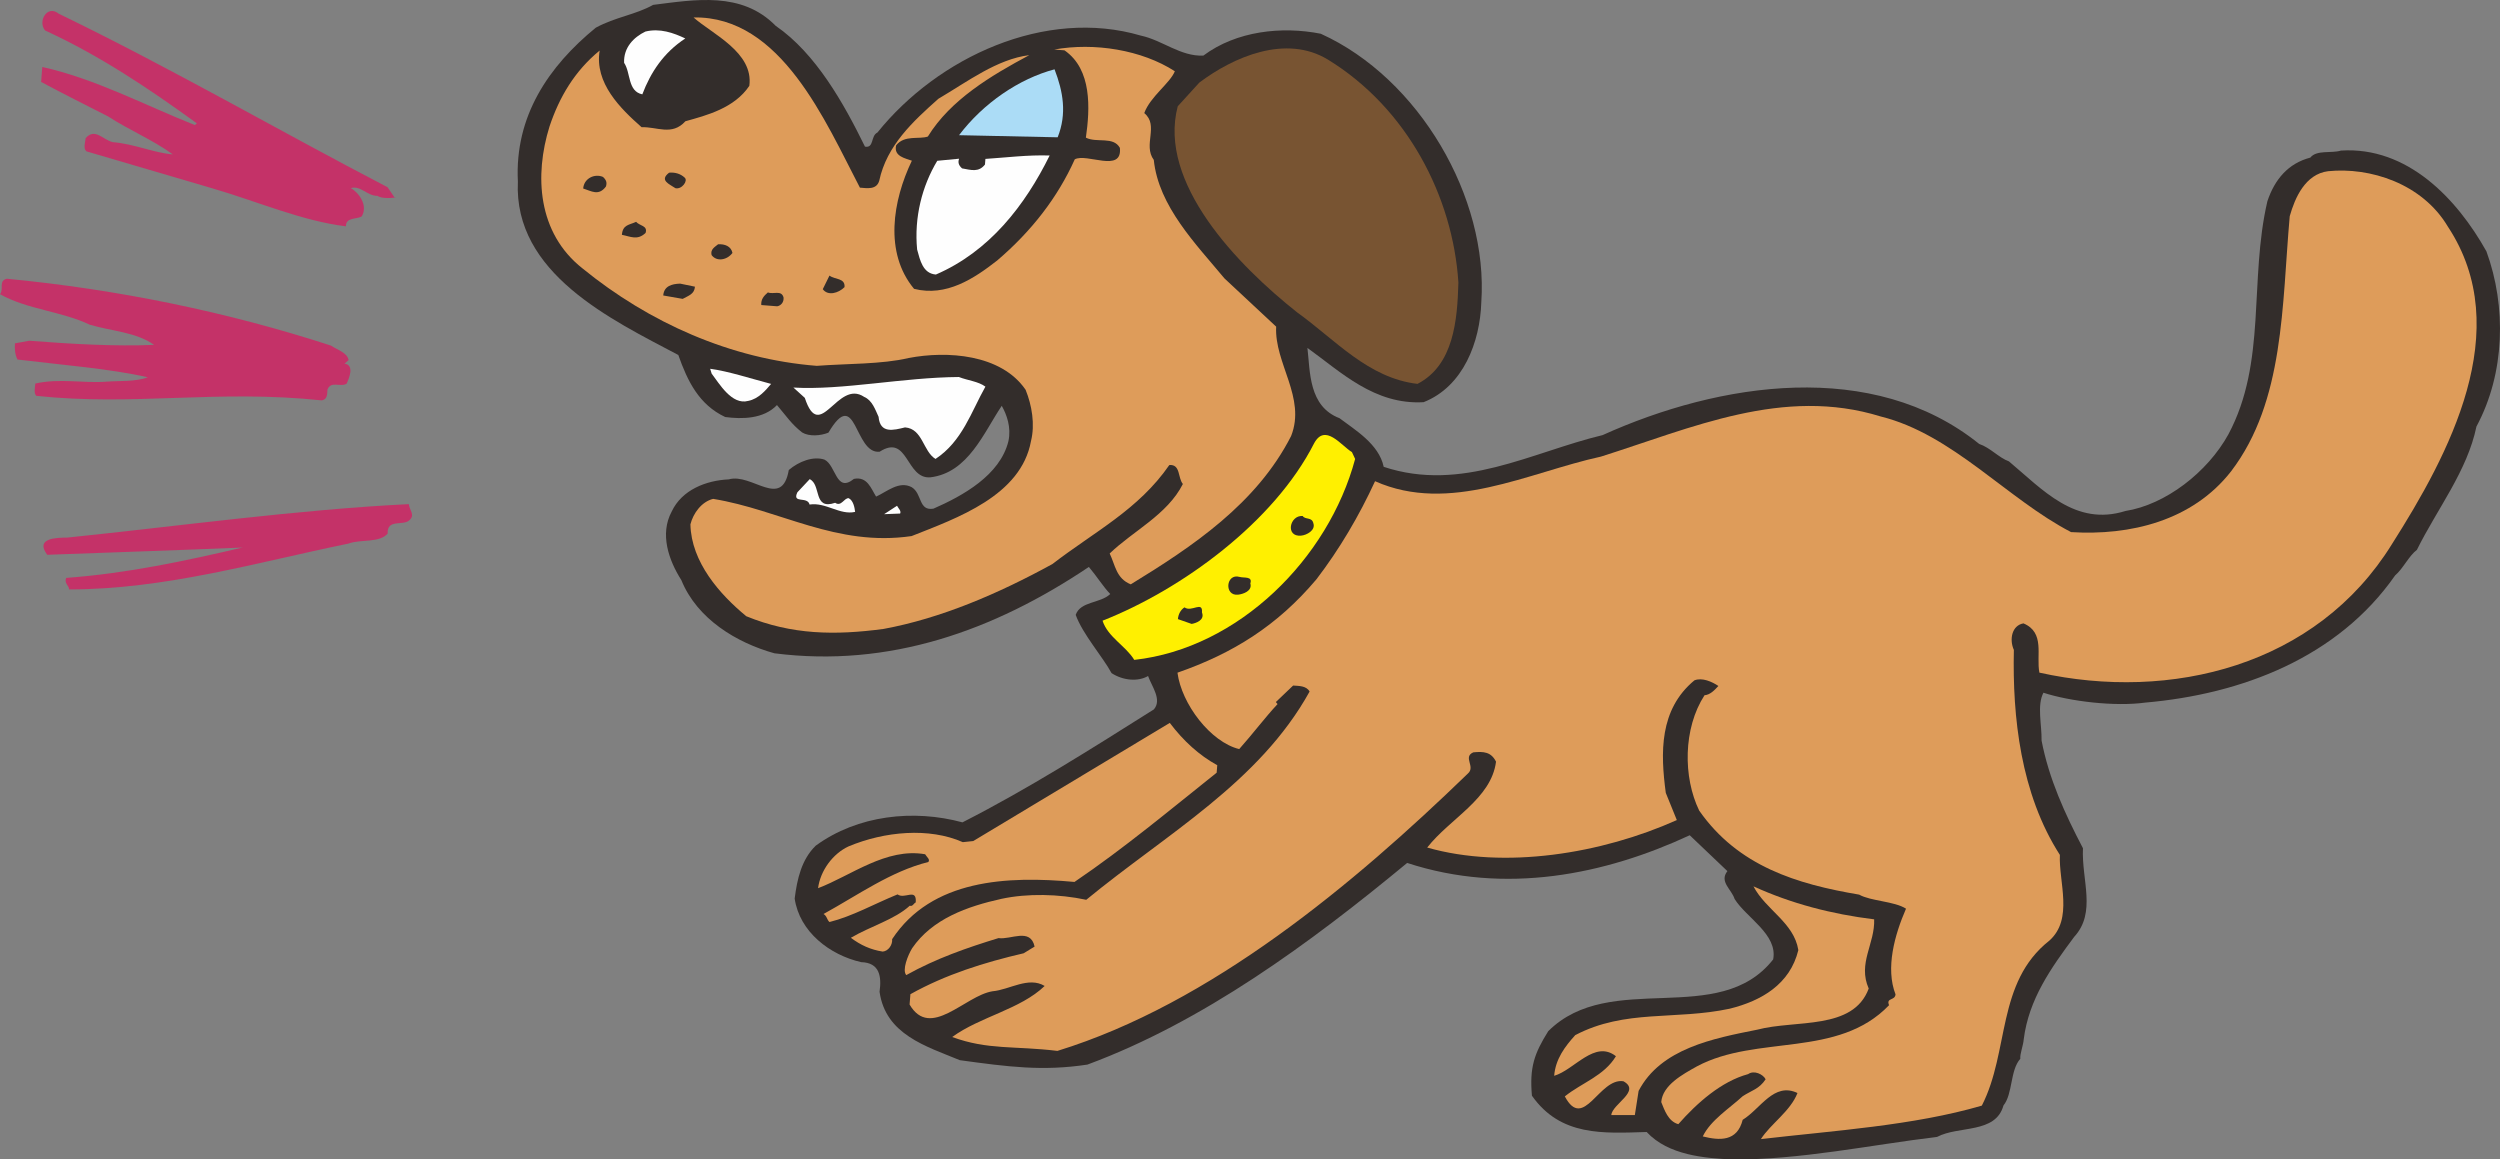<?xml version="1.0" encoding="UTF-8"?>
<!DOCTYPE svg PUBLIC "-//W3C//DTD SVG 1.1//EN" "http://www.w3.org/Graphics/SVG/1.1/DTD/svg11.dtd">
<svg version="1.1" xmlns="http://www.w3.org/2000/svg" xmlns:xlink="http://www.w3.org/1999/xlink" x="0" y="0" width="457.444" height="212.155" viewBox="0, 0, 457.444, 212.155">
  <rect x="0" y="0" width="457.444" height="212.155" fill="#808080" stroke="none"/>
  <g id="Layer_1">
    <path d="M1.253,51.002 C21.589,52.949 41.751,57.111 60.554,63.233 C61.692,64.015 63.554,64.505 63.785,65.898 L63.046,66.528 C64.916,66.847 63.871,69.18 63.449,70.178 C62.356,70.949 60.572,69.606 59.919,71.276 C59.854,72.13 59.96,73.001 58.901,73.264 C39.603,71.231 24.554,74.354 6.63,72.429 C6.158,71.875 6.394,71.031 6.463,70.178 C11.019,69.156 15.24,70.178 19.574,69.828 C21.654,69.651 24.735,69.892 27.041,69.039 C20.274,67.473 11.206,66.765 3.195,65.784 C2.746,64.895 2.655,63.856 2.737,62.825 L5.351,62.345 C13.053,62.948 21.109,63.406 28.194,63.103 C24.931,60.778 20.469,60.602 16.435,59.421 C11.288,56.952 4.942,56.626 0,53.83 C0.763,52.858 -0.331,51.393 1.253,51.002" fill="#C43268" id="path833"/>
    <path d="M10.747,2.508 C31.143,12.375 51.068,23.925 70.915,34.26 L72.154,36.079 C73.361,36.002 70.216,36.619 69.072,35.839 C67.175,35.862 65.959,33.869 64.193,34.423 C65.673,35.231 67.384,37.605 66.195,39.579 C65.283,40.196 63.263,39.688 63.299,41.412 C55.284,40.442 47.123,36.874 39.045,34.519 L15.821,27.697 C15.181,27.134 15.599,26.135 15.667,25.282 C17.369,23.349 18.748,25.518 20.605,26.008 C24.539,26.317 28.198,27.987 31.62,28.25 C27.875,25.546 23.7,23.843 19.769,21.298 C15.798,19.264 11.65,17.213 7.524,14.993 L7.738,12.257 C17.382,14.39 26.473,19.237 35.655,22.886 L36.022,22.569 C27.226,16.196 18.236,10.16 8.264,5.585 C6.839,3.924 8.641,0.792 10.747,2.508" fill="#C43268" id="path835"/>
    <path d="M12.34,98.363 C32.3,96.312 54.58,93.234 74.8,92.245 C74.891,93.285 76.021,94.238 74.913,95.177 C73.792,96.299 70.81,94.859 70.933,97.628 C69.422,99.398 66.036,98.617 63.735,99.47 C46.756,102.957 30.186,107.849 12.63,107.853 C12.685,107.168 11.682,106.742 12.108,105.743 C23.364,104.908 33.871,102.63 44.391,100.187 C32.99,100.669 20.564,101.073 8.645,101.513 C6.308,98.399 10.447,98.382 12.34,98.363" fill="#C43268" id="path837"/>
    <path d="M44.242,62.644 C39.753,62.808 31.08,59.2 24.109,58.133 C30.359,59.658 38.074,60.093 44.242,62.644" fill="#C43268" id="path839"/>
    <path d="M49.488,63.747 L46.951,63.197 L49.175,63.374 z" fill="#C43268" id="path841"/>
    <path d="M109.021,5.063 C112.62,3.107 116.265,2.708 119.51,0.892 C127.157,-0.061 135.712,-1.622 141.93,4.723 C149.283,9.77 154.416,18.956 158.269,26.831 C159.971,27.144 159.286,24.847 160.543,24.257 C171.608,10.491 191.265,1.36 208.766,6.52 C212.66,7.346 216.041,10.369 220.189,10.174 C226.221,5.658 234.558,4.759 241.675,6.175 C259.634,14.304 272.378,36.139 271.044,55.319 C270.822,62.526 267.772,70.723 260.483,73.591 C251.492,74.095 245.419,68.109 239.228,63.661 C239.746,68.009 239.423,74.354 245.106,76.523 C247.866,78.629 252.309,81.22 253.185,85.419 C267.45,90.158 280.257,82.728 293.242,79.614 C314.665,69.933 342.722,65.594 362.152,81.234 C364.167,81.906 365.742,83.757 367.588,84.42 C373.72,89.549 379.73,96.388 388.912,93.498 C396.232,92.349 403.929,86.409 407.742,79.482 C414.808,66.257 411.5,51.371 414.88,36.824 C416.229,32.798 418.698,29.894 422.742,28.836 C423.89,27.375 426.585,28.101 428.351,27.552 C440.46,26.78 449.524,36.275 454.961,45.997 C458.651,56.099 458.378,68.308 453.132,78.048 C451.462,86.181 445.925,93.153 442.24,100.61 C440.774,101.704 439.73,104.027 438.254,105.289 C427.784,120.309 410.21,127.017 392.529,128.56 C386.955,129.323 378.772,128.342 373.902,126.754 C372.69,129.06 373.616,132.582 373.562,135.504 C374.901,142.494 377.841,148.929 381.136,155.211 C380.851,161.039 383.66,166.939 379.516,171.441 C375.287,177.132 371.22,182.833 370.298,190.167 C370.203,191.366 369.572,192.863 369.672,193.735 C367.789,195.822 368.31,200.17 366.59,202.276 C365.152,207.496 358.384,205.934 354.436,208.031 C342.273,209.493 329.31,212.261 316.924,212.152 C311.951,211.925 305.274,211.399 301.302,207.132 C293.37,207.369 285.572,207.967 280.307,200.488 C279.853,195.287 280.739,192.772 283.298,188.678 C294.69,177.35 314.501,188.198 324.45,175.553 C325.326,170.969 319.535,167.937 317.397,164.497 C316.847,162.727 314.542,161.338 316.076,159.396 L309.182,152.833 C293.642,160.049 275.442,163.78 257.478,157.898 C239.619,172.675 220.076,186.981 198.976,194.796 C190.784,196.041 184.479,195.205 175.625,193.989 C169.452,191.438 162.045,189.314 160.938,181.471 C161.324,178.749 161.01,176.143 157.575,176.052 C151.825,174.736 146.301,170.515 145.407,164.416 C145.861,160.839 146.655,157.281 149.26,154.739 C156.935,149.138 167.178,148.049 176.11,150.473 C188.124,144.355 199.72,137.002 211.135,129.804 C212.655,128.034 210.776,125.647 210.068,123.695 C208.257,124.757 205.521,124.548 203.392,123.168 C201.74,120.119 198.1,116.042 196.829,112.503 C197.714,109.991 201.291,110.445 203.151,108.693 C201.88,107.385 200.655,105.398 199.239,103.737 C181.792,115.453 162.663,122.215 141.699,119.538 C134.791,117.614 127.557,113.265 124.67,106.147 C122.369,102.525 120.681,97.746 122.9,93.611 C124.765,89.622 129.204,87.906 133.348,87.715 C137.578,86.5 143.069,93.302 144.331,86 C146.174,84.42 148.834,83.421 150.853,84.098 C153.004,85.128 152.95,90.289 156.25,87.625 C158.705,87.126 159.386,89.413 160.307,90.865 C162.268,89.99 164.496,87.924 166.811,89.14 C168.781,90.33 168.018,93.542 170.805,93.071 C176.151,90.729 182.991,86.966 184.521,80.717 C185.061,78.18 184.208,75.87 183.299,74.254 C179.991,79.156 177.177,86.508 170.224,87.343 C165.717,87.679 166.207,79.283 160.952,82.655 C156.263,83.15 156.74,70.442 151.584,79.165 C150.159,79.741 148.08,79.918 146.769,79.128 C144.817,77.603 143.9,76.151 142.167,74.118 C139.725,76.682 135.767,76.714 132.694,76.305 C127.883,74.032 125.805,69.738 124.116,64.955 C111.885,58.487 93.958,50.018 94.761,33.211 C94.148,21.28 100.375,12.13 109.021,5.063" fill="#332D2B" id="path843"/>
    <path d="M109.725,9.247 C108.745,15.197 113.542,19.877 117.404,23.281 C120.168,23.149 122.959,24.919 125.41,22.187 C129.286,21.111 134.383,19.79 137.111,15.705 C137.932,9.569 130.28,6.211 126.903,3.193 C142.938,2.898 151.053,22.305 157.344,34.337 C158.71,34.445 160.403,34.75 160.884,33.061 C162.254,26.625 167.079,22.187 171.704,18.075 C177.118,14.884 182.429,10.827 188.342,10.087 C181.33,13.836 173.928,18.247 169.779,24.982 C168.186,25.545 165.504,24.646 163.975,26.589 C163.471,28.618 165.685,28.968 166.852,29.403 C163.353,36.701 161.742,46.214 167.251,52.85 C173.161,54.348 178.248,50.957 182.46,47.667 C188.737,42.31 193.525,36.139 196.657,29.158 C198.813,27.951 205.407,31.736 204.913,27.052 C203.71,24.892 200.674,26.204 198.69,25.187 C199.448,19.908 199.843,12.71 194.778,9.211 L192.899,9.061 C200.233,7.745 208.902,9.116 214.97,13.037 C214.108,15.206 210.473,17.676 209.374,20.689 C212.124,22.967 209.088,26.517 211.117,29.258 C211.993,37.764 218.85,44.676 224.043,50.935 L233.51,59.77 C233.156,66.456 239.029,72.774 236.242,79.786 C229.93,92.199 218.12,100.056 206.905,106.922 C204.236,105.851 204.078,103.428 203.047,101.276 C207.332,97.142 213.591,94.191 216.441,88.56 C215.492,87.452 216.041,84.915 213.958,85.092 C208.326,93.261 200.261,97.273 192.563,103.21 C182.669,108.638 172.158,113.146 161.674,115.08 C152.801,116.269 144.89,116.17 136.553,112.757 C131.696,108.761 126.481,102.847 126.331,95.948 C126.835,93.924 128.374,91.8 130.489,91.282 C142.725,93.274 153.037,100.105 166.798,98.09 C175.148,94.786 186.831,90.71 188.651,80.698 C189.404,77.657 188.819,74.167 187.662,71.321 C183.186,64.777 173.251,64.159 166.258,65.508 C161.347,66.674 154.988,66.519 149.447,66.941 C133.698,65.703 118.734,59.022 106.593,49.119 C98.329,42.615 97.775,32.067 100.543,23.158 C102.336,17.789 105.127,13.019 109.725,9.247" fill="#DE9C5A" id="path845"/>
    <path d="M110.324,32.368 C110.964,32.935 111.095,33.457 110.868,34.134 C109.525,35.922 108.227,34.959 106.711,34.492 C106.856,32.608 108.817,31.727 110.324,32.368" fill="#332D2B" id="path847"/>
    <path d="M118.089,5.776 C120.726,5.122 123.24,6.007 125.392,7.038 C121.403,9.652 119.052,13.255 117.53,17.263 C114.821,16.71 115.435,13.31 114.199,11.495 C114.073,8.726 115.942,6.811 118.089,5.776" fill="#FEFEFE" id="path849"/>
    <path d="M116.392,40.591 C117.023,41.331 118.571,41.277 118.126,42.619 C116.633,44.054 115.321,43.255 113.791,42.969 C113.941,41.085 115.14,41.181 116.392,40.591" fill="#332D2B" id="path851"/>
    <path d="M122.433,31.596 C123.472,31.505 124.489,31.759 125.288,32.508 C125.932,33.071 124.77,34.704 123.59,34.437 C122.447,33.665 120.604,32.998 122.433,31.596" fill="#332D2B" id="path853"/>
    <path d="M124.452,51.897 L127.161,52.456 C127.057,53.822 126.004,54.085 124.919,54.688 L121.357,54.066 C121.493,52.351 122.9,51.947 124.452,51.897" fill="#332D2B" id="path855"/>
    <path d="M131.392,44.699 C132.604,44.617 133.775,45.053 134.024,46.278 C133.062,47.586 131.138,47.949 130.203,46.669 C129.94,45.611 130.838,45.171 131.392,44.699" fill="#332D2B" id="path857"/>
    <path d="M141.091,70.246 C140.142,71.376 138.808,72.992 136.893,73.359 C133.897,74.163 131.623,70.196 130.216,68.362 L129.944,67.477 C133.185,67.904 137.383,69.27 141.091,70.246" fill="#FEFEFE" id="path859"/>
    <path d="M140.51,53.503 C141.513,53.921 142.966,53.009 143.369,54.411 C143.473,55.282 142.902,55.927 142.207,56.045 L139.298,55.817 C139.212,54.774 139.775,54.13 140.51,53.503" fill="#332D2B" id="path861"/>
    <path d="M175.452,68.985 C177.122,69.633 179.006,69.784 180.308,70.746 C177.708,75.362 176.078,80.744 171.177,83.976 C168.876,82.587 168.853,78.457 165.603,78.203 C163.497,78.72 161.033,79.392 160.761,76.269 C160.171,75.016 159.621,73.256 158.119,72.621 C153.213,69.307 150.04,81.28 147.263,72.801 L145.171,70.914 C154.08,71.44 165.285,69.044 175.452,68.985" fill="#FEFEFE" id="path863"/>
    <path d="M148.157,87.674 C150.318,88.704 148.742,93.402 152.814,91.999 C153.953,92.776 154.434,91.092 155.292,91.159 C156.117,91.573 156.367,92.798 156.467,93.665 C153.667,94.305 151.103,91.863 148.134,92.318 C147.748,90.742 144.876,92.236 145.906,90.075 z" fill="#FEFEFE" id="path865"/>
    <path d="M151.774,50.426 C152.746,51.189 154.666,50.825 154.53,52.536 C153.414,53.657 151.479,54.194 150.55,52.913 z" fill="#332D2B" id="path867"/>
    <path d="M155.278,154.866 C161.863,152.116 170.015,151.372 176.169,154.095 L178.08,153.895 L214.044,132.273 C216.535,135.568 219.426,138.21 222.731,140.016 L222.621,141.387 C214.171,148.122 205.702,155.212 196.607,161.375 C184.298,160.24 170.473,160.876 163.243,171.841 C163.334,172.885 162.558,174.028 161.514,174.119 C159.304,173.774 157.479,172.939 155.687,171.595 C159.295,169.471 163.697,168.264 166.475,165.722 C166.979,165.94 167.201,165.269 167.559,165.124 C167.773,162.383 165.53,164.615 164.233,163.653 C159.962,165.387 155.995,167.656 151.783,168.709 C151.293,168.319 151.348,167.638 150.69,167.238 C156.985,163.78 163.016,159.432 169.865,157.725 C170.241,157.245 169.588,156.845 169.279,156.309 C162.145,155.057 155.718,160.231 149.687,162.518 C150.109,159.278 152.419,156.182 155.278,154.866" fill="#DE9C5A" id="path869"/>
    <path d="M164.133,92.544 C164.432,93.084 164.923,93.47 164.709,93.969 L161.773,94.083 z" fill="#FEFEFE" id="path871"/>
    <path d="M171.499,29.421 L175.489,29.04 C175.262,29.716 175.393,30.243 176.038,30.811 C177.735,31.119 179.079,31.564 180.227,30.107 L180.309,29.076 C183.939,28.845 188.115,28.314 192.063,28.454 C187.561,37.572 181.044,46.01 171.245,50.235 C168.849,50.045 168.349,47.599 167.814,45.66 C167.247,39.761 168.726,34.024 171.499,29.421" fill="#FEFEFE" id="path873"/>
    <path d="M192.958,12.683 C194.528,16.767 195.25,20.784 193.53,25.123 L175.484,24.737 C179.905,18.891 186.454,14.412 192.958,12.683" fill="#ABDCF6" id="path875"/>
    <path d="M183.281,164.46 C188.006,163.452 193.679,163.562 198.758,164.642 C213.481,152.542 230.401,143.201 239.628,126.536 C239.024,125.456 237.64,125.519 236.614,125.438 L233.45,128.46 L233.764,128.832 C231.513,131.237 229.198,134.324 226.747,137.065 C221.514,135.785 216.204,128.832 215.45,123.087 C225.544,119.573 233.687,114.536 240.894,105.979 C245.119,100.455 248.696,94.368 251.605,88.051 C265.243,94.114 279.621,86.462 292.933,83.549 C309.531,78.312 326.31,70.673 344.124,76.205 C357.295,79.473 367.216,91.273 378.962,97.364 C389.759,98.036 401.16,95.317 408.245,86.235 C418.034,73.4 417.522,55.8 418.97,39.561 C419.923,36.184 421.816,31.858 425.987,31.327 C433.62,30.552 443.201,33.538 447.917,41.485 C460.375,60.365 448.085,83.163 437.673,99.561 C423.863,121.888 397.185,128.405 373.162,123.077 C372.54,119.928 374.251,115.752 370.248,114.064 C368.156,114.418 367.612,116.959 368.491,118.92 C368.224,131.129 369.698,145.189 376.91,156.427 C376.689,161.401 379.43,168.154 374.987,172.112 C365.26,179.792 367.72,192.372 362.632,202.303 C350.114,205.97 335.414,206.887 322.207,208.43 C323.978,205.644 327.599,203.347 328.897,199.997 C324.581,197.937 322.125,202.911 318.871,204.899 C317.86,208.947 314.61,208.693 311.569,207.94 C313.012,204.953 316.452,202.812 318.866,200.587 C320.496,199.517 321.894,199.28 323.07,197.483 C322.624,196.584 320.968,195.759 319.87,196.539 C314.946,197.873 310.502,201.831 307.098,205.698 C305.241,205.198 304.548,203.083 303.971,201.658 C304.216,198.581 307.811,196.62 310.511,195.114 C321.477,189.259 336.277,193.698 345.654,183.931 C345.077,182.506 346.742,183.15 346.838,181.952 C344.982,177.159 346.661,171.096 348.758,166.267 C346.629,164.896 342.326,164.905 340.185,163.697 C328.797,161.773 318.036,158.523 310.915,148.321 C307.951,142.231 307.965,133.28 311.886,127.217 C312.926,127.126 313.679,126.327 314.428,125.519 C313.284,124.747 311.45,123.912 310.034,124.493 C303.585,129.84 303.822,137.773 304.802,145.08 L306.822,150.055 C293.078,156.218 275.292,159.123 261.145,155.083 C265.353,149.728 272.859,146.188 273.739,139.371 C272.85,137.583 271.484,137.474 269.573,137.664 C267.608,138.545 270.054,140.288 268.579,141.55 C247.701,161.773 221.541,183.649 193.484,192.291 C185.646,191.338 180.758,192.154 174.231,189.749 C179.346,186.019 186.685,184.702 191.151,180.409 C188.192,178.62 184.724,181.107 181.606,181.38 C176.551,182.188 170.228,190.303 166.434,183.804 L166.584,181.915 C173.065,178.294 180.127,176.097 187.311,174.427 L189.308,173.201 C188.546,169.698 184.924,171.994 182.714,171.649 C176.891,173.429 171.231,175.398 165.825,178.421 C165.036,177.495 166.107,174.826 166.897,173.51 C170.591,168.118 176.968,165.858 183.281,164.46" fill="#DE9C5A" id="path877"/>
    <path d="M240.436,81.148 C242.46,77.349 245.401,81.539 247.375,82.728 L247.96,83.98 C243.091,102.189 226.647,118.63 207.544,120.745 C206.019,118.212 202.707,116.579 201.74,113.574 C216.299,107.835 233.106,95.549 240.436,81.148" fill="#FFF000" id="path879"/>
    <path d="M219.454,15.107 C225.677,10.432 235.303,6.198 243.023,10.932 C257.478,19.818 265.852,35.971 266.855,51.715 C266.655,58.586 266.012,66.801 259.371,70.242 C250.33,69.18 244.335,62.172 237.332,57.144 C226.466,48.543 211.811,33.448 215.501,19.446 z" fill="#785432" id="path881"/>
    <path d="M216.735,111.132 C218.033,112.094 220.107,109.855 219.935,112.076 C220.506,113.501 218.741,114.046 218.042,114.163 L215.532,113.283 C215.6,112.43 216.004,111.595 216.735,111.132" fill="#332D2B" id="path883"/>
    <path d="M226.811,105.561 C227.655,105.797 229.234,105.407 228.785,106.75 C229.194,108.158 227.428,108.71 226.557,108.811 C223.952,109.12 224.288,104.844 226.811,105.561" fill="#332D2B" id="path885"/>
    <path d="M238.362,94.414 C238.825,95.14 240.073,94.55 240.322,95.77 C240.74,97.01 239.12,97.918 238.081,98.009 C235.131,98.29 235.966,94.227 238.362,94.414" fill="#332D2B" id="path887"/>
    <path d="M288.236,189.405 C297.39,184.612 306.522,186.709 316.507,184.567 C322.299,183.133 327.536,180.092 329.056,173.846 C328.249,168.791 323.089,166.494 320.846,162.182 C327.663,165.296 335.084,167.265 342.931,168.218 C343.09,172.703 339.885,176.243 341.932,180.882 C339.091,188.579 328.575,186.546 321.545,188.406 C313.498,190.013 303.885,191.838 299.828,199.617 L299.138,204.037 L294.831,204.037 C294.994,201.995 300.345,199.653 297.046,197.846 C292.621,197.148 289.77,207.088 286.326,200.615 C289.444,198.11 293.506,196.876 295.679,193.262 C291.79,190.204 288.078,195.768 284.379,196.848 C284.624,193.771 286.348,191.493 288.236,189.405" fill="#DE9C5A" id="path889"/>
  </g>
</svg>
